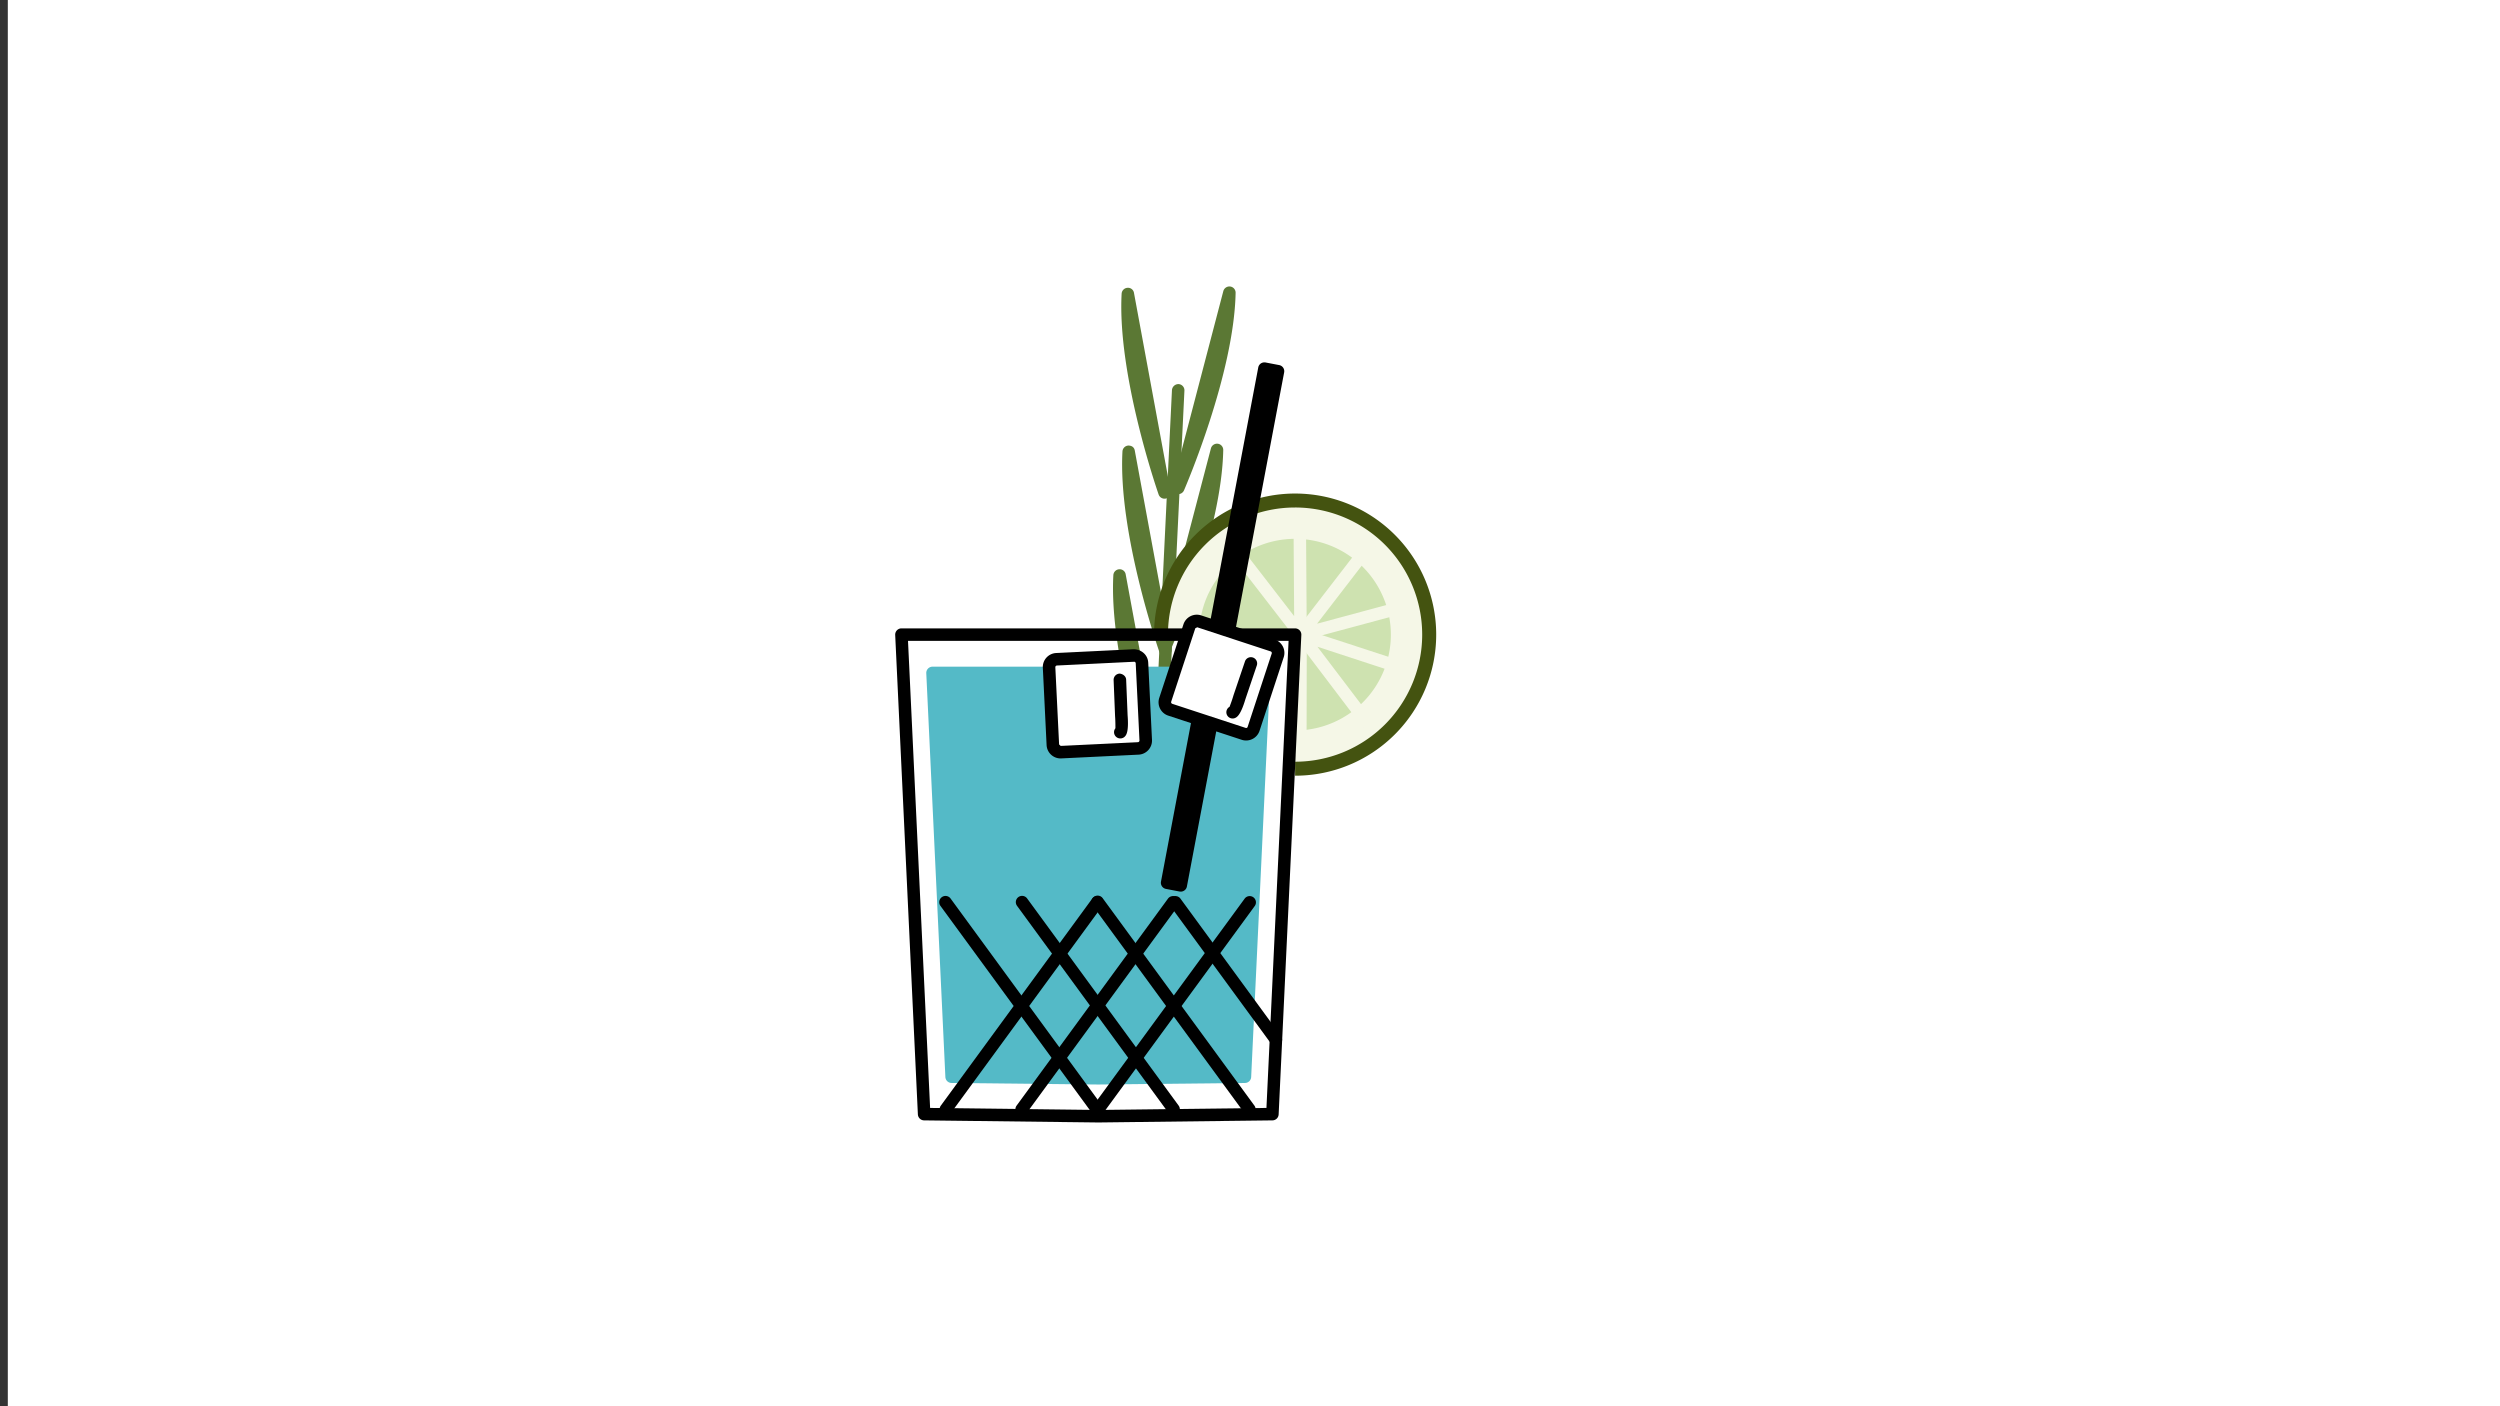 <svg id="Lag_1" data-name="Lag 1" xmlns="http://www.w3.org/2000/svg" viewBox="0 0 1920 1080"><rect x="0" y="0" width="1920" height="1080" fill="#333333" stroke="none"/><defs><style>.cls-1{fill:#fff;}.cls-2{fill:#5b7834;}.cls-3{fill:#e1fbc0;}.cls-4{fill:#445310;}.cls-5{fill:#cee2b0;}.cls-6{fill:#f5f7e7;}.cls-7{fill:#54bac7;}</style></defs><rect class="cls-1" x="6" width="1917.46" height="1084"/><line class="cls-2" x1="885.86" y1="691.11" x2="904.89" y2="299.74"/><path class="cls-2" d="M885.87,695.92h-.24a4.81,4.81,0,0,1-4.56-5l19-391.38a5,5,0,0,1,5-4.56,4.79,4.79,0,0,1,4.57,5l-19,391.38A4.82,4.82,0,0,1,885.87,695.92Z"/><path class="cls-2" d="M887.49,688.58s47.25-83.46,55-144.83Z"/><path class="cls-2" d="M887.49,693.38a4.78,4.78,0,0,1-4.48-6.5L938,542a4.81,4.81,0,0,1,9.26,2.31c-7.82,61.6-53.68,143.15-55.63,146.59A4.77,4.77,0,0,1,887.49,693.38Z"/><path class="cls-2" d="M895.38,590.7s38.06-88,39.25-149.89Z"/><path class="cls-2" d="M895.38,595.5a4.8,4.8,0,0,1-4.65-6L930,439.59a4.91,4.91,0,0,1,5.31-3.53,4.78,4.78,0,0,1,4.14,4.84C938.24,503,901.35,589,899.79,592.61A4.82,4.82,0,0,1,895.38,595.5Z"/><path class="cls-2" d="M895.38,495.42s38.06-88,39.25-149.88Z"/><path class="cls-2" d="M895.38,500.22a4.55,4.55,0,0,1-1.57-.27,4.79,4.79,0,0,1-3.08-5.75L930,344.32a4.86,4.86,0,0,1,5.31-3.53,4.8,4.8,0,0,1,4.14,4.84c-1.19,62.09-38.08,148.07-39.64,151.7A4.84,4.84,0,0,1,895.38,500.22Z"/><path class="cls-2" d="M904.89,374.68s38.07-88,39.26-149.88Z"/><path class="cls-2" d="M904.9,379.49a4.69,4.69,0,0,1-1.56-.26,4.78,4.78,0,0,1-3.08-5.76l39.25-149.89a4.87,4.87,0,0,1,5.3-3.54,4.79,4.79,0,0,1,4.14,4.85C947.76,287,910.87,373,909.31,376.6A4.81,4.81,0,0,1,904.9,379.49Z"/><path class="cls-2" d="M888.68,692.56s-41-86.7-44.25-148.48Z"/><path class="cls-2" d="M888.68,697.37a4.78,4.78,0,0,1-4.34-2.75c-1.69-3.57-41.43-88.28-44.71-150.3a4.8,4.8,0,0,1,9.39-1.63l44.26,148.5a4.81,4.81,0,0,1-2.88,5.87A4.67,4.67,0,0,1,888.68,697.37Z"/><path class="cls-2" d="M888,594.36S856.5,503.77,859.85,442Z"/><path class="cls-2" d="M888,599.16a4.8,4.8,0,0,1-4.54-3.22c-1.3-3.74-31.78-92.2-28.41-154.21a4.81,4.81,0,0,1,4.48-4.53,4.68,4.68,0,0,1,5,3.92l28.15,152.37a4.76,4.76,0,0,1-4.72,5.67Z"/><path class="cls-2" d="M895,499.34S863.49,408.76,866.84,347Z"/><path class="cls-2" d="M895,504.14a4.8,4.8,0,0,1-4.54-3.22c-1.3-3.73-31.78-92.18-28.41-154.21a4.82,4.82,0,0,1,4.48-4.53c2.93,0,4.6,1.55,5,3.92l28.15,152.37a4.76,4.76,0,0,1-4.72,5.67Z"/><path class="cls-2" d="M894.36,378.23s-31.5-90.58-28.14-152.36Z"/><path class="cls-2" d="M894.36,383a4.82,4.82,0,0,1-4.54-3.23c-1.29-3.73-31.77-92.18-28.41-154.2a4.82,4.82,0,0,1,4.49-4.54,4.66,4.66,0,0,1,5,3.93l28.15,152.36a4.8,4.8,0,0,1-3.48,5.52A4.91,4.91,0,0,1,894.36,383Z"/><path class="cls-3" d="M894.29,485.71A100.35,100.35,0,1,1,994.63,586.05V485.71Z"/><path class="cls-4" d="M994.62,595.74v-16a92.34,92.34,0,1,0-92.32-92.34h-16A108.35,108.35,0,1,1,994.62,595.74Z"/><path class="cls-5" d="M909,487.39A85.61,85.61,0,1,1,994.63,573V487.39Z"/><path class="cls-6" d="M897,487.39A97.62,97.62,0,1,1,994.63,585V487.39Zm97.61,0V561A73.59,73.59,0,1,0,921,487.39Z"/><path class="cls-6" d="M1051.7,562.1a4.86,4.86,0,0,1-3.84-1.89l-53-69.91a4.81,4.81,0,0,1,5.33-7.47l82.6,27a4.81,4.81,0,1,1-3,9.13l-68-22.25,43.76,57.64a4.82,4.82,0,0,1-.93,6.74A4.77,4.77,0,0,1,1051.7,562.1Z"/><path class="cls-6" d="M999,492.09a4.79,4.79,0,0,1-3.8-7.74l52.26-67.8a4.8,4.8,0,0,1,7.6,5.88L1011.49,479l68.9-18.55a4.81,4.81,0,1,1,2.5,9.29l-82.64,22.24A4.93,4.93,0,0,1,999,492.09Z"/><path class="cls-6" d="M998.82,492.18a4.81,4.81,0,0,1-3.8-1.86l-52.34-67.71a4.8,4.8,0,0,1,7.6-5.88l43.63,56.45-.48-71.36A4.79,4.79,0,0,1,998.2,397h0a4.8,4.8,0,0,1,4.8,4.77l.59,85.59a4.79,4.79,0,0,1-3.23,4.57A4.7,4.7,0,0,1,998.82,492.18Z"/><path class="cls-6" d="M998.65,577.8h0a4.79,4.79,0,0,1-4.79-4.82l.17-85.62a4.8,4.8,0,0,1,4.8-4.78h0a4.79,4.79,0,0,1,4.78,4.82l-.17,85.61A4.8,4.8,0,0,1,998.65,577.8Z"/><path d="M843.47,862.06h-.06l-133.74-1.61a4.83,4.83,0,0,1-4.74-4.57L687.51,487.63a4.86,4.86,0,0,1,1.33-3.55,4.81,4.81,0,0,1,3.47-1.49H994.63a4.82,4.82,0,0,1,4.8,5L982,855.88a4.81,4.81,0,0,1-4.74,4.57l-133.73,1.61ZM714.32,850.89l129.15,1.56,129.16-1.56,17-358.69H697.35Z"/><polygon class="cls-7" points="843.47 828.11 730.85 826.92 716.18 516.8 843.47 516.8 970.77 516.8 956.1 826.92 843.47 828.11"/><path class="cls-7" d="M843.47,832.91h0L730.8,831.72a4.8,4.8,0,0,1-4.75-4.57L711.38,517a4.82,4.82,0,0,1,4.8-5H970.77a4.82,4.82,0,0,1,4.8,5L960.9,827.15a4.8,4.8,0,0,1-4.75,4.57l-112.63,1.19Zm-108-10.75,108,1.14,108-1.14L965.73,521.6H721.21Z"/><rect class="cls-1" x="807.09" y="504.83" width="71.43" height="71.43" rx="2.73" transform="translate(-25.33 41.7) rotate(-2.79)"/><path d="M814.53,582.48a10.79,10.79,0,0,1-10.75-10.29l-2.89-59.35a10.79,10.79,0,0,1,10.24-11.32l59.4-2.9c6,0,11,4.32,11.3,10.25l2.9,59.39a10.84,10.84,0,0,1-10.26,11.31l-59.38,2.89ZM871,508.23h0l-59.38,2.89a1.33,1.33,0,0,0-1.13,1.23l2.9,59.38,1.23,1.13L874,570h0a1.33,1.33,0,0,0,1.12-1.24l-2.89-59.38A1.19,1.19,0,0,0,871,508.23Z"/><path class="cls-1" d="M860.06,522.15l1.09,27.42s.85,10.77-.75,12.74"/><path d="M860.39,567.12a4.8,4.8,0,0,1-3.75-7.8c0-.47.05-5.27-.27-9.37l-1.11-27.62a4.81,4.81,0,0,1,4.62-5c2.47.21,4.88,2,5,4.62L866,549.39c1,12.47-1.06,15-1.81,15.93A4.81,4.81,0,0,1,860.39,567.12Z"/><line class="cls-1" x1="726.44" y1="851.94" x2="842.81" y2="692.83"/><path d="M726.44,856.74a4.8,4.8,0,0,1-3.88-7.63L838.92,690a4.81,4.81,0,0,1,7.76,5.67L730.31,854.77A4.74,4.74,0,0,1,726.44,856.74Z"/><line class="cls-1" x1="784.62" y1="851.94" x2="900.99" y2="692.83"/><path d="M784.63,856.74a4.8,4.8,0,0,1-3.88-7.63L897.11,690a4.81,4.81,0,0,1,7.76,5.67L788.5,854.77A4.74,4.74,0,0,1,784.63,856.74Z"/><line class="cls-1" x1="843.47" y1="851.94" x2="959.84" y2="692.83"/><path d="M843.47,856.74a4.8,4.8,0,0,1-3.88-7.63L956,690a4.81,4.81,0,0,1,7.76,5.67L847.35,854.77A4.77,4.77,0,0,1,843.47,856.74Z"/><line class="cls-1" x1="959.51" y1="851.94" x2="843.14" y2="692.83"/><path d="M959.51,856.74a4.77,4.77,0,0,1-3.88-2L839.27,695.67A4.8,4.8,0,1,1,847,690L963.39,849.11a4.8,4.8,0,0,1-3.88,7.63Z"/><line class="cls-1" x1="979.87" y1="798.47" x2="902.61" y2="692.83"/><path d="M979.87,803.27a4.77,4.77,0,0,1-3.88-2L898.72,695.67a4.81,4.81,0,0,1,7.76-5.67l77.27,105.64a4.81,4.81,0,0,1-1,6.71A4.69,4.69,0,0,1,979.87,803.27Z"/><line class="cls-1" x1="901.32" y1="851.94" x2="784.96" y2="692.83"/><path d="M901.32,856.74a4.77,4.77,0,0,1-3.88-2L781.08,695.67a4.8,4.8,0,1,1,7.75-5.67L905.2,849.11a4.8,4.8,0,0,1-3.88,7.63Z"/><line class="cls-1" x1="842.47" y1="851.94" x2="726.1" y2="692.83"/><path d="M842.47,856.74a4.77,4.77,0,0,1-3.88-2L722.23,695.67A4.81,4.81,0,0,1,730,690L846.35,849.11a4.8,4.8,0,0,1-3.88,7.63Z"/><rect x="933.63" y="280.6" width="10.63" height="401.87" transform="translate(105.88 -166.15) rotate(10.71)"/><path d="M906.81,684.77a6.54,6.54,0,0,1-.89-.08l-10.45-2a4.81,4.81,0,0,1-3.83-5.61l74.7-394.87a4.85,4.85,0,0,1,2-3.08,5,5,0,0,1,3.6-.75l10.46,2a4.8,4.8,0,0,1,3.83,5.61L911.53,680.86a4.8,4.8,0,0,1-4.72,3.91ZM902,674.16l1,.19,72.93-385.42-1-.2Z"/><rect class="cls-1" x="902.38" y="484.67" width="71.43" height="71.43" rx="2.73" transform="translate(209.45 -266.95) rotate(18.2)"/><path d="M957,568.7a10.79,10.79,0,0,1-3.34-.53h0L897.21,549.6a10.81,10.81,0,0,1-6.9-13.63l18.58-56.47a10.79,10.79,0,0,1,13.63-6.87L979,491.18a10.79,10.79,0,0,1,6.88,13.62l-18.56,56.49A10.86,10.86,0,0,1,957,568.7Zm-.34-9.67a1.18,1.18,0,0,0,1.52-.76l18.54-56.47a1.33,1.33,0,0,0-.75-1.49l-56.48-18.56-1.49.75L899.44,539a1.35,1.35,0,0,0,.77,1.5Z"/><path class="cls-1" d="M960.79,509.39l-8.8,26s-3.07,10.36-5.26,11.63"/><path d="M946.73,551.81a4.8,4.8,0,0,1-2.41-9c.13-.44,1.87-4.82,3-8.82l8.87-26.18a4.81,4.81,0,0,1,9.1,3.1l-8.8,26c-3.55,12-6.35,13.62-7.4,14.23A4.81,4.81,0,0,1,946.73,551.81Z"/></svg>